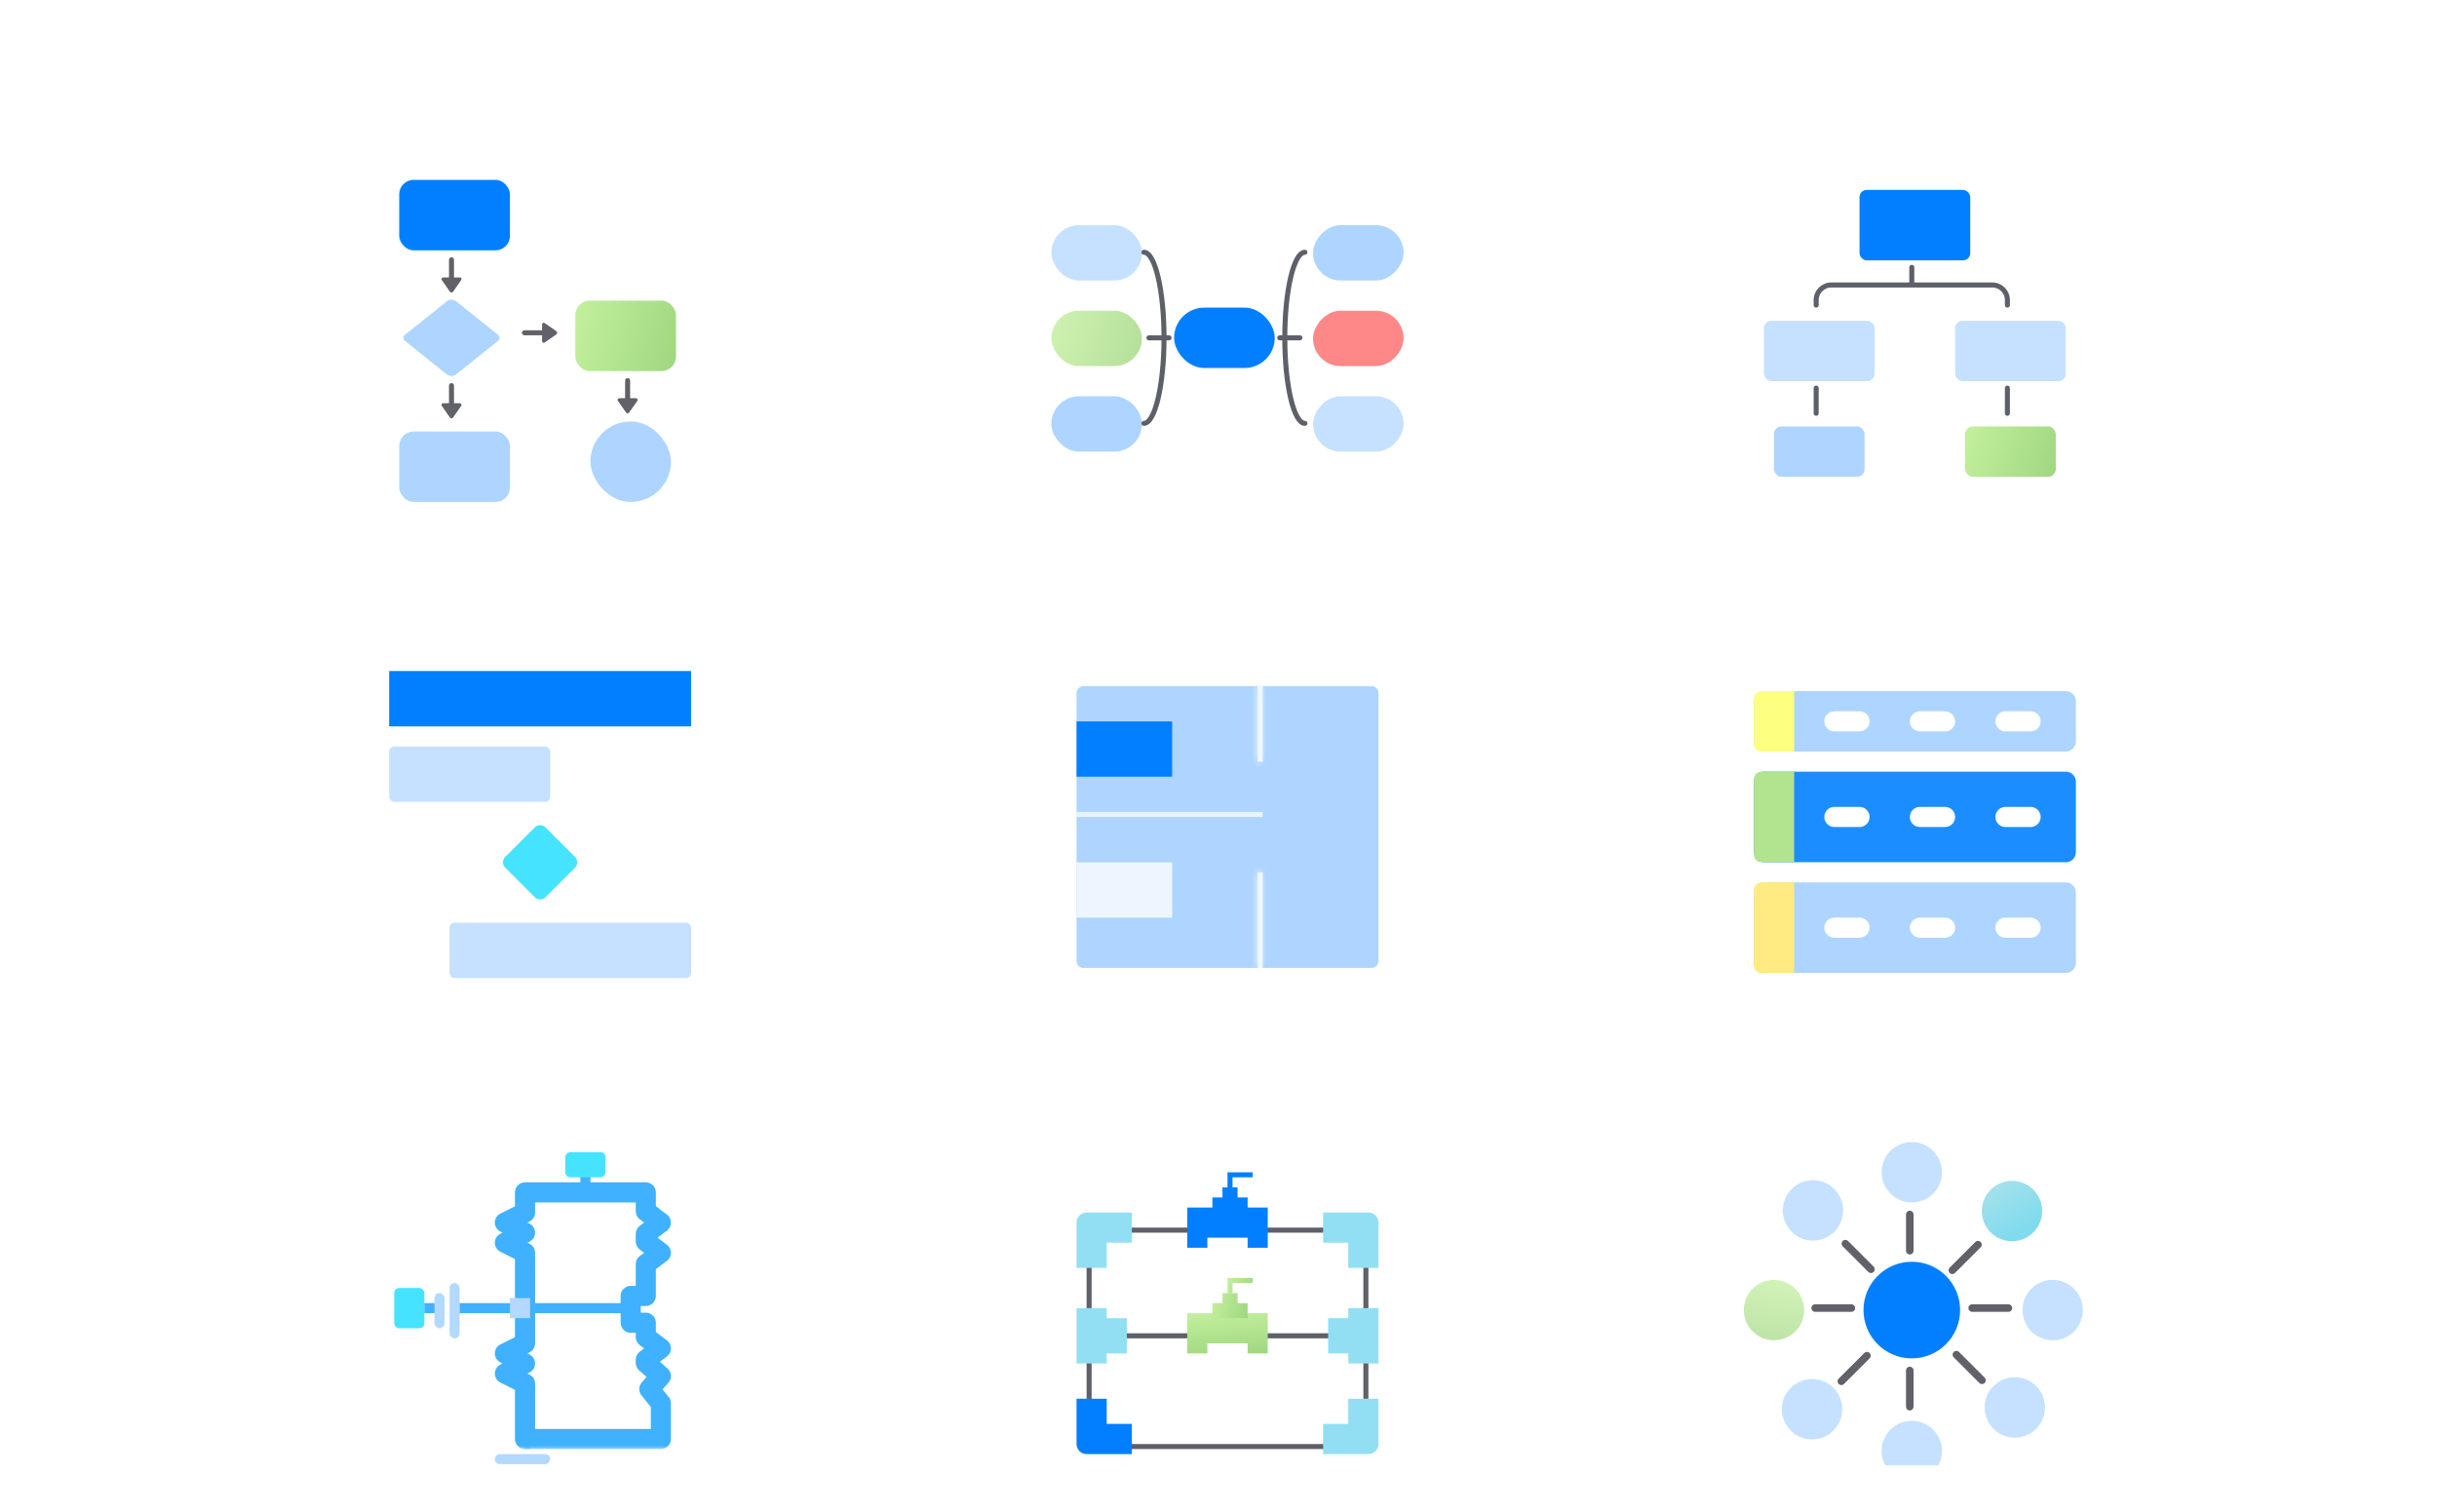 <svg width="332" height="206" viewBox="0 0 332 206" fill="none" xmlns="http://www.w3.org/2000/svg">
<g filter="url(#filter0_dd_46_20164)">
<g clip-path="url(#clip0_46_20164)">
<rect x="6" y="6" width="320" height="193.641" rx="16" fill="white"/>
<g filter="url(#filter1_d_46_20164)">
<rect x="-66" y="8" width="87.748" height="60.327" rx="3.93" fill="white"/>
<rect x="27.644" y="8.002" width="87.748" height="60.327" rx="3.93" fill="white"/>
<rect x="78.382" y="34.568" width="13.711" height="9.597" rx="1.965" fill="url(#paint0_linear_46_20164)"/>
<rect x="80.438" y="51.022" width="10.969" height="10.969" rx="5.484" fill="#ADD5FF"/>
<rect x="54.388" y="52.393" width="15.082" height="9.597" rx="1.965" fill="#ADD5FF"/>
<rect x="54.388" y="18.115" width="15.082" height="9.597" rx="1.965" fill="#017FFF"/>
<path d="M60.866 34.66C61.241 34.36 61.774 34.36 62.149 34.66L67.862 39.23C68.119 39.435 68.119 39.826 67.862 40.032L62.149 44.602C61.774 44.902 61.241 44.902 60.866 44.602L55.153 40.032C54.896 39.826 54.896 39.435 55.153 39.23L60.866 34.66Z" fill="#ADD5FF"/>
<path fill-rule="evenodd" clip-rule="evenodd" d="M61.508 28.662C61.697 28.662 61.85 28.816 61.85 29.005L61.852 31.747C61.852 31.936 61.699 32.09 61.509 32.09C61.32 32.09 61.166 31.936 61.166 31.747L61.165 29.005C61.165 28.816 61.318 28.662 61.508 28.662Z" fill="#616269"/>
<path d="M61.721 33.355C61.623 33.496 61.393 33.496 61.294 33.355L60.175 31.75C60.07 31.599 60.191 31.404 60.389 31.404L62.627 31.404C62.824 31.404 62.945 31.599 62.84 31.75L61.721 33.355Z" fill="#616269"/>
<path fill-rule="evenodd" clip-rule="evenodd" d="M61.508 45.801C61.697 45.801 61.85 45.954 61.85 46.144L61.852 48.886C61.852 49.075 61.699 49.228 61.509 49.228C61.32 49.228 61.166 49.075 61.166 48.886L61.165 46.144C61.165 45.954 61.318 45.801 61.508 45.801Z" fill="#616269"/>
<path d="M61.721 50.493C61.623 50.635 61.393 50.635 61.294 50.493L60.175 48.888C60.07 48.738 60.191 48.543 60.389 48.543L62.627 48.543C62.824 48.543 62.945 48.738 62.84 48.888L61.721 50.493Z" fill="#616269"/>
<path fill-rule="evenodd" clip-rule="evenodd" d="M85.501 45.115C85.691 45.115 85.844 45.269 85.844 45.458L85.846 48.2C85.846 48.389 85.692 48.543 85.503 48.543C85.314 48.543 85.16 48.389 85.16 48.2L85.159 45.458C85.159 45.269 85.312 45.115 85.501 45.115Z" fill="#616269"/>
<path d="M85.715 49.808C85.616 49.949 85.386 49.949 85.288 49.808L84.169 48.203C84.064 48.052 84.185 47.858 84.382 47.858L86.62 47.858C86.818 47.858 86.938 48.052 86.834 48.203L85.715 49.808Z" fill="#616269"/>
<path fill-rule="evenodd" clip-rule="evenodd" d="M71.105 38.946C71.105 38.757 71.258 38.603 71.448 38.603L74.19 38.602C74.379 38.602 74.533 38.755 74.533 38.944C74.533 39.134 74.379 39.287 74.19 39.287L71.448 39.289C71.258 39.289 71.105 39.135 71.105 38.946Z" fill="#616269"/>
<path d="M75.798 38.732C75.939 38.83 75.939 39.06 75.798 39.159L74.192 40.278C74.042 40.383 73.847 40.262 73.847 40.064L73.847 37.826C73.847 37.629 74.042 37.508 74.192 37.613L75.798 38.732Z" fill="#616269"/>
<rect x="214.931" y="8.002" width="87.748" height="60.327" rx="3.93" fill="white"/>
<rect x="253.329" y="19.486" width="15.082" height="9.597" rx="0.983" fill="#017FFF"/>
<rect opacity="0.7" x="240.304" y="37.31" width="15.082" height="8.226" rx="1.028" fill="#ADD5FF"/>
<rect x="241.675" y="51.707" width="12.34" height="6.855" rx="1.028" fill="#ADD5FF"/>
<rect x="267.725" y="51.707" width="12.34" height="6.855" rx="1.028" fill="url(#paint1_linear_46_20164)"/>
<rect opacity="0.7" x="266.354" y="37.31" width="15.082" height="8.226" rx="1.028" fill="#ADD5FF"/>
<path d="M247.423 46.486V49.914" stroke="#5E6069" stroke-width="0.686" stroke-linecap="round"/>
<path d="M260.448 30.033V32.09" stroke="#5E6069" stroke-width="0.686" stroke-linecap="round"/>
<path d="M273.474 46.486V49.914" stroke="#5E6069" stroke-width="0.686" stroke-linecap="round"/>
<path d="M273.474 35.176V34.49C273.474 33.354 272.553 32.434 271.417 32.434H249.48C248.344 32.434 247.423 33.354 247.423 34.49V35.176" stroke="#5E6069" stroke-width="0.686" stroke-linecap="round"/>
<rect x="121.287" y="8.002" width="87.748" height="60.327" rx="3.93" fill="white"/>
<rect opacity="0.8" x="143.233" y="35.94" width="12.34" height="7.541" rx="3.77" fill="url(#paint2_linear_46_20164)"/>
<rect opacity="0.8" width="12.34" height="7.541" rx="3.77" transform="matrix(-1 0 0 1 191.22 35.94)" fill="#FD6969"/>
<rect x="143.233" y="47.594" width="12.34" height="7.541" rx="3.77" fill="#ADD5FF"/>
<rect opacity="0.7" width="12.34" height="7.541" rx="3.77" transform="matrix(-1 0 0 1 191.22 47.594)" fill="#ADD5FF"/>
<rect opacity="0.7" x="143.233" y="24.285" width="12.34" height="7.541" rx="3.77" fill="#ADD5FF"/>
<rect width="12.34" height="7.541" rx="3.77" transform="matrix(-1 0 0 1 191.22 24.285)" fill="#ADD5FF"/>
<path d="M159.264 39.631H156.522" stroke="#5E6069" stroke-width="0.686" stroke-linecap="round"/>
<path d="M174.346 39.631H177.088" stroke="#5E6069" stroke-width="0.686" stroke-linecap="round"/>
<rect x="159.95" y="35.518" width="13.711" height="8.226" rx="4.113" fill="#017FFF"/>
<path d="M155.837 51.285C157.351 51.285 158.579 46.067 158.579 39.631C158.579 33.194 157.351 27.977 155.837 27.977" stroke="#5E6069" stroke-width="0.686" stroke-linecap="round"/>
<path d="M177.774 51.285C176.259 51.285 175.031 46.067 175.031 39.631C175.031 33.194 176.259 27.977 177.774 27.977" stroke="#5E6069" stroke-width="0.686" stroke-linecap="round"/>
<rect x="308.575" y="8.002" width="87.748" height="60.327" rx="3.93" fill="white"/>
<rect x="308.575" y="74.225" width="87.748" height="60.327" rx="3.93" fill="white"/>
<rect x="214.931" y="74.225" width="87.748" height="60.327" rx="3.93" fill="white"/>
<path fill-rule="evenodd" clip-rule="evenodd" d="M240.304 87.766C239.547 87.766 238.933 88.379 238.933 89.137V94.621C238.933 95.378 239.547 95.992 240.304 95.992H281.436C282.193 95.992 282.807 95.378 282.807 94.621V89.137C282.807 88.379 282.193 87.766 281.436 87.766H240.304ZM249.901 90.508C249.144 90.508 248.53 91.122 248.53 91.879C248.53 92.636 249.144 93.25 249.901 93.25H253.329C254.086 93.25 254.7 92.636 254.7 91.879C254.7 91.122 254.086 90.508 253.329 90.508H249.901ZM260.184 91.879C260.184 91.122 260.798 90.508 261.555 90.508H264.983C265.74 90.508 266.354 91.122 266.354 91.879C266.354 92.636 265.74 93.25 264.983 93.25H261.555C260.798 93.25 260.184 92.636 260.184 91.879ZM273.209 90.508C272.452 90.508 271.838 91.122 271.838 91.879C271.838 92.636 272.452 93.25 273.209 93.25H276.637C277.394 93.25 278.008 92.636 278.008 91.879C278.008 91.122 277.394 90.508 276.637 90.508H273.209Z" fill="#ADD5FF"/>
<path fill-rule="evenodd" clip-rule="evenodd" d="M240.304 113.816C239.547 113.816 238.933 114.43 238.933 115.187V124.785C238.933 125.542 239.547 126.156 240.304 126.156H281.436C282.193 126.156 282.807 125.542 282.807 124.785V115.187C282.807 114.43 282.193 113.816 281.436 113.816H240.304ZM249.901 118.615C249.144 118.615 248.53 119.229 248.53 119.986C248.53 120.743 249.144 121.357 249.901 121.357H253.329C254.086 121.357 254.7 120.743 254.7 119.986C254.7 119.229 254.086 118.615 253.329 118.615H249.901ZM260.184 119.986C260.184 119.229 260.798 118.615 261.555 118.615H264.983C265.74 118.615 266.354 119.229 266.354 119.986C266.354 120.743 265.74 121.357 264.983 121.357H261.555C260.798 121.357 260.184 120.743 260.184 119.986ZM273.209 118.615C272.452 118.615 271.838 119.229 271.838 119.986C271.838 120.743 272.452 121.357 273.209 121.357H276.637C277.394 121.357 278.008 120.743 278.008 119.986C278.008 119.229 277.394 118.615 276.637 118.615H273.209Z" fill="#ADD5FF"/>
<path opacity="0.89" fill-rule="evenodd" clip-rule="evenodd" d="M240.304 98.734C239.547 98.734 238.933 99.348 238.933 100.105V109.703C238.933 110.46 239.547 111.074 240.304 111.074H281.436C282.193 111.074 282.807 110.46 282.807 109.703V100.105C282.807 99.348 282.193 98.734 281.436 98.734H240.304ZM249.901 103.533C249.144 103.533 248.53 104.147 248.53 104.904C248.53 105.661 249.144 106.275 249.901 106.275H253.329C254.086 106.275 254.7 105.661 254.7 104.904C254.7 104.147 254.086 103.533 253.329 103.533H249.901ZM260.184 104.904C260.184 104.147 260.798 103.533 261.555 103.533H264.983C265.74 103.533 266.354 104.147 266.354 104.904C266.354 105.661 265.74 106.275 264.983 106.275H261.555C260.798 106.275 260.184 105.661 260.184 104.904ZM273.209 103.533C272.452 103.533 271.838 104.147 271.838 104.904C271.838 105.661 272.452 106.275 273.209 106.275H276.637C277.394 106.275 278.008 105.661 278.008 104.904C278.008 104.147 277.394 103.533 276.637 103.533H273.209Z" fill="#017FFF"/>
<path d="M239.961 126.156C239.393 126.156 238.933 125.696 238.933 125.128V114.845C238.933 114.277 239.393 113.817 239.961 113.817H244.417V126.156H239.961Z" fill="#FFEB81"/>
<path d="M239.961 111.074C239.393 111.074 238.933 110.614 238.933 110.046V99.763C238.933 99.195 239.393 98.735 239.961 98.735H244.417V111.074H239.961Z" fill="#B2E48F"/>
<path d="M239.961 95.992C239.393 95.992 238.933 95.532 238.933 94.964V88.794C238.933 88.226 239.393 87.766 239.961 87.766H244.417V95.992H239.961Z" fill="#FCFF80"/>
<rect x="121.287" y="74.227" width="87.748" height="60.327" rx="3.93" fill="white"/>
<path d="M180.639 124.884C180.639 120.728 183.094 117.611 187.061 117.611" stroke="#8F8F8F" stroke-width="0.686" stroke-linejoin="round"/>
<path d="M186.836 87.082H147.617C147.089 87.082 146.66 87.501 146.66 88.018V124.536C146.66 125.053 147.089 125.472 147.617 125.472H186.836C187.364 125.472 187.792 125.053 187.792 124.536V88.018C187.792 87.501 187.364 87.082 186.836 87.082Z" fill="#ADD5FF"/>
<rect x="146.66" y="91.881" width="13.025" height="7.541" fill="#017FFF"/>
<rect opacity="0.78" x="146.66" y="111.076" width="13.025" height="7.541" fill="white"/>
<rect x="146.832" y="104.392" width="25.022" height="0.343" fill="#F6FAFF" stroke="#E8F3FF" stroke-width="0.343"/>
<mask id="path-54-inside-1_46_20164" fill="white">
<path d="M172.025 87.082H171.34V97.365H172.025V87.082Z"/>
</mask>
<path d="M172.025 87.082H171.34V97.365H172.025V87.082Z" fill="#F6FAFF"/>
<path d="M172.025 87.082V86.397H172.711V87.082H172.025ZM171.34 87.082H170.654V86.397L171.34 86.397V87.082ZM171.34 97.365V98.051H170.654V97.365H171.34ZM172.025 97.365H172.711V98.051H172.025V97.365ZM172.025 87.768H171.34V86.397H172.025V87.768ZM172.025 87.082V97.365H170.654L170.654 87.082H172.025ZM171.34 96.68H172.025V98.051H171.34V96.68ZM171.34 97.365V87.082H172.711V97.365H171.34Z" fill="#E8F3FF" mask="url(#path-54-inside-1_46_20164)"/>
<mask id="path-56-inside-2_46_20164" fill="white">
<path d="M172.025 112.447H171.34V125.472H172.025V112.447Z"/>
</mask>
<path d="M172.025 112.447H171.34V125.472H172.025V112.447Z" fill="#F6FAFF"/>
<path d="M172.025 112.447V111.762H172.711V112.447H172.025ZM171.34 112.447H170.654V111.762L171.34 111.762V112.447ZM171.34 125.472V126.158H170.654V125.472H171.34ZM172.025 125.472H172.711V126.158H172.025V125.472ZM172.025 113.133H171.34V111.762H172.025V113.133ZM172.025 112.447V125.472H170.654L170.654 112.447H172.025ZM171.34 124.787H172.025V126.158H171.34V124.787ZM171.34 125.472V112.447H172.711V125.472H171.34Z" fill="#E8F3FF" mask="url(#path-56-inside-2_46_20164)"/>
<rect x="27.643" y="74.227" width="87.748" height="60.327" rx="3.93" fill="white"/>
<path d="M53.016 85.025H94.148V92.566H53.016V85.025Z" fill="#017FFF"/>
<rect opacity="0.7" x="53.016" y="95.309" width="21.937" height="7.541" rx="0.686" fill="#ADD5FF"/>
<rect opacity="0.7" x="61.242" y="119.303" width="32.906" height="7.541" rx="0.686" fill="#ADD5FF"/>
<path d="M72.855 106.319C73.256 105.917 73.907 105.917 74.309 106.319L78.339 110.349C78.74 110.751 78.74 111.402 78.339 111.803L74.309 115.833C73.907 116.235 73.256 116.235 72.855 115.833L68.825 111.803C68.423 111.402 68.423 110.751 68.825 110.349L72.855 106.319Z" fill="#46E3FF"/>
<rect x="-66" y="74.225" width="87.748" height="60.327" rx="3.93" fill="white"/>
<rect x="-65.999" y="140.449" width="87.748" height="60.327" rx="3.93" fill="white"/>
<rect x="27.644" y="140.449" width="87.748" height="60.327" rx="3.93" fill="white"/>
<rect x="53.703" y="169.072" width="4.113" height="5.484" rx="0.686" fill="#46E3FF"/>
<rect x="80.438" y="153.305" width="2.057" height="1.371" transform="rotate(90 80.438 153.305)" fill="#3FB1FF"/>
<rect width="2.057" height="1.371" transform="matrix(1 0 0 -1 57.816 172.5)" fill="#3FB1FF"/>
<rect width="1.371" height="0.686" transform="matrix(-4.37114e-08 1 1 4.37114e-08 71.526 189.639)" fill="#B3D9FF"/>
<rect width="4.799" height="1.371" rx="0.686" transform="matrix(-4.37114e-08 -1 -1 4.37114e-08 60.558 174.557)" fill="#B3D9FF"/>
<rect width="7.541" height="1.371" rx="0.686" transform="matrix(-4.37114e-08 -1 -1 4.37114e-08 62.614 175.928)" fill="#B3D9FF"/>
<rect width="7.541" height="1.371" rx="0.686" transform="matrix(-1 8.74228e-08 8.74228e-08 1 74.954 191.695)" fill="#B3D9FF"/>
<rect width="3.428" height="1.371" rx="0.686" transform="matrix(-1 8.74228e-08 8.74228e-08 1 72.897 193.75)" fill="#B3D9FF"/>
<rect width="23.308" height="1.371" transform="matrix(1 0 0 -1 62.614 172.5)" fill="#3FB1FF"/>
<mask id="path-75-outside-3_46_20164" maskUnits="userSpaceOnUse" x="67.784" y="155.047" width="23" height="36" fill="black">
<rect fill="white" x="67.784" y="155.047" width="23" height="36"/>
<path fill-rule="evenodd" clip-rule="evenodd" d="M87.979 156.047H71.526V158.789L68.784 160.16L71.526 161.531L68.784 162.902L71.526 164.273V171.63V176.613L68.784 177.984L71.526 179.355L68.784 180.726L71.526 182.097V183.058V189.638H90.036V184.79L88.46 182.842L90.036 181.069L87.979 179.269V178.841L90.036 177.298L87.979 175.756V173.8H85.922V170.155H87.979V165.816L90.036 164.273L87.979 162.731V161.703L90.036 160.16L87.979 158.618V156.047Z"/>
</mask>
<path d="M71.526 156.047V155.361C71.148 155.361 70.841 155.668 70.841 156.047H71.526ZM87.979 156.047H88.665C88.665 155.668 88.358 155.361 87.979 155.361V156.047ZM71.526 158.789L71.833 159.402C72.065 159.286 72.212 159.049 72.212 158.789H71.526ZM68.784 160.16L68.478 159.547C68.245 159.663 68.099 159.9 68.099 160.16C68.099 160.42 68.245 160.657 68.478 160.773L68.784 160.16ZM71.526 161.531L71.833 162.144C72.065 162.028 72.212 161.791 72.212 161.531C72.212 161.271 72.065 161.034 71.833 160.918L71.526 161.531ZM68.784 162.902L68.478 162.289C68.245 162.405 68.099 162.643 68.099 162.902C68.099 163.162 68.245 163.399 68.478 163.515L68.784 162.902ZM71.526 164.273H72.212C72.212 164.014 72.065 163.776 71.833 163.66L71.526 164.273ZM71.526 176.613L71.833 177.226C72.065 177.11 72.212 176.873 72.212 176.613H71.526ZM68.784 177.984L68.478 177.371C68.245 177.487 68.099 177.724 68.099 177.984C68.099 178.244 68.245 178.481 68.478 178.597L68.784 177.984ZM71.526 179.355L71.833 179.968C72.065 179.852 72.212 179.615 72.212 179.355C72.212 179.095 72.065 178.858 71.833 178.742L71.526 179.355ZM68.784 180.726L68.478 180.113C68.245 180.229 68.099 180.466 68.099 180.726C68.099 180.986 68.245 181.223 68.478 181.339L68.784 180.726ZM71.526 182.097H72.212C72.212 181.837 72.065 181.6 71.833 181.484L71.526 182.097ZM71.526 189.638H70.841C70.841 190.017 71.148 190.324 71.526 190.324V189.638ZM90.036 189.638V190.324C90.414 190.324 90.721 190.017 90.721 189.638H90.036ZM90.036 184.79H90.721C90.721 184.633 90.667 184.481 90.569 184.359L90.036 184.79ZM88.46 182.842L87.947 182.386C87.724 182.637 87.716 183.012 87.927 183.273L88.46 182.842ZM90.036 181.069L90.548 181.524C90.669 181.388 90.731 181.208 90.72 181.026C90.708 180.844 90.625 180.673 90.487 180.553L90.036 181.069ZM87.979 179.269H87.294C87.294 179.467 87.379 179.655 87.528 179.785L87.979 179.269ZM87.979 178.841L87.568 178.292C87.395 178.422 87.294 178.625 87.294 178.841H87.979ZM90.036 177.298L90.447 177.847C90.62 177.717 90.721 177.514 90.721 177.298C90.721 177.083 90.62 176.879 90.447 176.75L90.036 177.298ZM87.979 175.756H87.294C87.294 175.972 87.395 176.175 87.568 176.304L87.979 175.756ZM87.979 173.8H88.665C88.665 173.422 88.358 173.115 87.979 173.115V173.8ZM85.922 173.8H85.237C85.237 174.179 85.544 174.486 85.922 174.486V173.8ZM85.922 170.155V169.47C85.544 169.47 85.237 169.777 85.237 170.155H85.922ZM87.979 170.155V170.841C88.358 170.841 88.665 170.534 88.665 170.155H87.979ZM87.979 165.816L87.568 165.267C87.395 165.397 87.294 165.6 87.294 165.816H87.979ZM90.036 164.273L90.447 164.822C90.62 164.692 90.721 164.489 90.721 164.273C90.721 164.057 90.62 163.854 90.447 163.725L90.036 164.273ZM87.979 162.731H87.294C87.294 162.947 87.395 163.15 87.568 163.279L87.979 162.731ZM87.979 161.703L87.568 161.154C87.395 161.284 87.294 161.487 87.294 161.703H87.979ZM90.036 160.16L90.447 160.708C90.62 160.579 90.721 160.376 90.721 160.16C90.721 159.944 90.62 159.741 90.447 159.612L90.036 160.16ZM87.979 158.618H87.294C87.294 158.833 87.395 159.037 87.568 159.166L87.979 158.618ZM71.526 156.732H87.979V155.361H71.526V156.732ZM72.212 158.789V156.047H70.841V158.789H72.212ZM69.091 160.773L71.833 159.402L71.22 158.176L68.478 159.547L69.091 160.773ZM71.833 160.918L69.091 159.547L68.478 160.773L71.22 162.144L71.833 160.918ZM69.091 163.515L71.833 162.144L71.22 160.918L68.478 162.289L69.091 163.515ZM71.833 163.66L69.091 162.289L68.478 163.515L71.22 164.886L71.833 163.66ZM72.212 171.63V164.273H70.841V171.63H72.212ZM72.212 176.613V171.63H70.841V176.613H72.212ZM69.091 178.597L71.833 177.226L71.22 176L68.478 177.371L69.091 178.597ZM71.833 178.742L69.091 177.371L68.478 178.597L71.22 179.968L71.833 178.742ZM69.091 181.339L71.833 179.968L71.22 178.742L68.478 180.113L69.091 181.339ZM71.833 181.484L69.091 180.113L68.478 181.339L71.22 182.71L71.833 181.484ZM72.212 183.058V182.097H70.841V183.058H72.212ZM72.212 189.638V183.058H70.841V189.638H72.212ZM90.036 188.952H71.526V190.324H90.036V188.952ZM89.35 184.79V189.638H90.721V184.79H89.35ZM87.927 183.273L89.503 185.221L90.569 184.359L88.993 182.411L87.927 183.273ZM88.972 183.297L90.548 181.524L89.523 180.613L87.947 182.386L88.972 183.297ZM90.487 180.553L88.43 178.753L87.528 179.785L89.584 181.585L90.487 180.553ZM87.294 178.841V179.269H88.665V178.841H87.294ZM89.624 176.75L87.568 178.292L88.39 179.389L90.447 177.847L89.624 176.75ZM87.568 176.304L89.624 177.847L90.447 176.75L88.39 175.208L87.568 176.304ZM87.294 173.8V175.756H88.665V173.8H87.294ZM85.922 174.486H87.979V173.115H85.922V174.486ZM85.237 170.155V173.8H86.608V170.155H85.237ZM87.979 169.47H85.922V170.841H87.979V169.47ZM87.294 165.816V170.155H88.665V165.816H87.294ZM89.624 163.725L87.568 165.267L88.39 166.364L90.447 164.822L89.624 163.725ZM87.568 163.279L89.624 164.822L90.447 163.725L88.39 162.182L87.568 163.279ZM87.294 161.703V162.731H88.665V161.703H87.294ZM89.624 159.612L87.568 161.154L88.39 162.251L90.447 160.708L89.624 159.612ZM87.568 159.166L89.624 160.708L90.447 159.612L88.39 158.069L87.568 159.166ZM87.294 156.047V158.618H88.665V156.047H87.294Z" fill="#3FB1FF" mask="url(#path-75-outside-3_46_20164)"/>
<mask id="path-77-outside-4_46_20164" maskUnits="userSpaceOnUse" x="66.784" y="154.047" width="25" height="37" fill="black">
<rect fill="white" x="66.784" y="154.047" width="25" height="37"/>
<path fill-rule="evenodd" clip-rule="evenodd" d="M87.979 156.047H71.526V158.789L68.784 160.16L71.526 161.531L68.784 162.902L71.526 164.273V171.63V176.613L68.784 177.984L71.526 179.355L68.784 180.726L71.526 182.097V183.058V189.638H90.036V184.79L88.46 182.842L90.036 181.069L87.979 179.269V178.841L90.036 177.298L87.979 175.756V173.8H85.922V170.155H87.979V165.816L90.036 164.273L87.979 162.731V161.703L90.036 160.16L87.979 158.618V156.047Z"/>
</mask>
<path d="M71.526 156.047V154.676C70.769 154.676 70.155 155.29 70.155 156.047H71.526ZM87.979 156.047H89.35C89.35 155.29 88.736 154.676 87.979 154.676V156.047ZM71.526 158.789L72.139 160.015C72.604 159.783 72.897 159.308 72.897 158.789H71.526ZM68.784 160.16L68.171 158.934C67.707 159.166 67.413 159.641 67.413 160.16C67.413 160.679 67.707 161.154 68.171 161.386L68.784 160.16ZM71.526 161.531L72.139 162.757C72.604 162.525 72.897 162.05 72.897 161.531C72.897 161.012 72.604 160.537 72.139 160.305L71.526 161.531ZM68.784 162.902L68.171 161.676C67.707 161.908 67.413 162.383 67.413 162.902C67.413 163.422 67.707 163.896 68.171 164.129L68.784 162.902ZM71.526 164.273H72.897C72.897 163.754 72.604 163.279 72.139 163.047L71.526 164.273ZM71.526 176.613L72.139 177.839C72.604 177.607 72.897 177.132 72.897 176.613H71.526ZM68.784 177.984L68.171 176.758C67.707 176.99 67.413 177.465 67.413 177.984C67.413 178.503 67.707 178.978 68.171 179.21L68.784 177.984ZM71.526 179.355L72.139 180.581C72.604 180.349 72.897 179.874 72.897 179.355C72.897 178.836 72.604 178.361 72.139 178.129L71.526 179.355ZM68.784 180.726L68.171 179.5C67.707 179.732 67.413 180.207 67.413 180.726C67.413 181.245 67.707 181.72 68.171 181.952L68.784 180.726ZM71.526 182.097H72.897C72.897 181.578 72.604 181.103 72.139 180.871L71.526 182.097ZM71.526 189.638H70.155C70.155 190.395 70.769 191.009 71.526 191.009V189.638ZM90.036 189.638V191.009C90.793 191.009 91.407 190.395 91.407 189.638H90.036ZM90.036 184.79H91.407C91.407 184.476 91.299 184.171 91.102 183.927L90.036 184.79ZM88.46 182.842L87.435 181.931C86.989 182.432 86.972 183.183 87.394 183.704L88.46 182.842ZM90.036 181.069L91.06 181.98C91.303 181.707 91.427 181.348 91.404 180.983C91.381 180.618 91.214 180.278 90.939 180.037L90.036 181.069ZM87.979 179.269H86.608C86.608 179.665 86.779 180.041 87.076 180.301L87.979 179.269ZM87.979 178.841L87.156 177.744C86.811 178.003 86.608 178.409 86.608 178.841H87.979ZM90.036 177.298L90.858 178.395C91.204 178.136 91.407 177.73 91.407 177.298C91.407 176.867 91.204 176.46 90.858 176.202L90.036 177.298ZM87.979 175.756H86.608C86.608 176.187 86.811 176.594 87.156 176.853L87.979 175.756ZM87.979 173.8H89.35C89.35 173.043 88.736 172.429 87.979 172.429V173.8ZM85.922 173.8H84.551C84.551 174.558 85.165 175.172 85.922 175.172V173.8ZM85.922 170.155V168.784C85.165 168.784 84.551 169.398 84.551 170.155H85.922ZM87.979 170.155V171.526C88.736 171.526 89.35 170.912 89.35 170.155H87.979ZM87.979 165.816L87.156 164.719C86.811 164.978 86.608 165.384 86.608 165.816H87.979ZM90.036 164.273L90.858 165.37C91.204 165.111 91.407 164.705 91.407 164.273C91.407 163.842 91.204 163.435 90.858 163.176L90.036 164.273ZM87.979 162.731H86.608C86.608 163.162 86.811 163.569 87.156 163.828L87.979 162.731ZM87.979 161.703L87.156 160.606C86.811 160.865 86.608 161.271 86.608 161.703H87.979ZM90.036 160.16L90.858 161.257C91.204 160.998 91.407 160.592 91.407 160.16C91.407 159.729 91.204 159.322 90.858 159.063L90.036 160.16ZM87.979 158.618H86.608C86.608 159.049 86.811 159.456 87.156 159.714L87.979 158.618ZM71.526 157.418H87.979V154.676H71.526V157.418ZM72.897 158.789V156.047H70.155V158.789H72.897ZM69.397 161.386L72.139 160.015L70.913 157.563L68.171 158.934L69.397 161.386ZM72.139 160.305L69.397 158.934L68.171 161.386L70.913 162.757L72.139 160.305ZM69.397 164.129L72.139 162.757L70.913 160.305L68.171 161.676L69.397 164.129ZM72.139 163.047L69.397 161.676L68.171 164.129L70.913 165.5L72.139 163.047ZM72.897 171.63V164.273H70.155V171.63H72.897ZM72.897 176.613V171.63H70.155V176.613H72.897ZM69.397 179.21L72.139 177.839L70.913 175.387L68.171 176.758L69.397 179.21ZM72.139 178.129L69.397 176.758L68.171 179.21L70.913 180.581L72.139 178.129ZM69.397 181.952L72.139 180.581L70.913 178.129L68.171 179.5L69.397 181.952ZM72.139 180.871L69.397 179.5L68.171 181.952L70.913 183.323L72.139 180.871ZM72.897 183.058V182.097H70.155V183.058H72.897ZM72.897 189.638V183.058H70.155V189.638H72.897ZM90.036 188.267H71.526V191.009H90.036V188.267ZM88.665 184.79V189.638H91.407V184.79H88.665ZM87.394 183.704L88.97 185.652L91.102 183.927L89.525 181.979L87.394 183.704ZM89.484 183.753L91.06 181.98L89.011 180.158L87.435 181.931L89.484 183.753ZM90.939 180.037L88.882 178.237L87.076 180.301L89.133 182.101L90.939 180.037ZM86.608 178.841V179.269H89.35V178.841H86.608ZM89.213 176.202L87.156 177.744L88.802 179.938L90.858 178.395L89.213 176.202ZM87.156 176.853L89.213 178.395L90.858 176.202L88.802 174.659L87.156 176.853ZM86.608 173.8V175.756H89.35V173.8H86.608ZM85.922 175.172H87.979V172.429H85.922V175.172ZM84.551 170.155V173.8H87.294V170.155H84.551ZM87.979 168.784H85.922V171.526H87.979V168.784ZM86.608 165.816V170.155H89.35V165.816H86.608ZM89.213 163.176L87.156 164.719L88.802 166.913L90.858 165.37L89.213 163.176ZM87.156 163.828L89.213 165.37L90.858 163.176L88.802 161.634L87.156 163.828ZM86.608 161.703V162.731H89.35V161.703H86.608ZM89.213 159.063L87.156 160.606L88.802 162.799L90.858 161.257L89.213 159.063ZM87.156 159.714L89.213 161.257L90.858 159.063L88.802 157.521L87.156 159.714ZM86.608 156.047V158.618H89.35V156.047H86.608Z" fill="#3FB1FF" mask="url(#path-77-outside-4_46_20164)"/>
<rect width="2.742" height="2.742" transform="matrix(-4.37114e-08 -1 -1 4.37114e-08 72.212 173.186)" fill="#B3D9FF"/>
<rect x="82.495" y="150.562" width="3.428" height="5.484" rx="0.686" transform="rotate(90 82.495 150.562)" fill="#46E3FF"/>
<rect x="121.287" y="140.449" width="87.748" height="60.327" rx="3.93" fill="white"/>
<rect x="148.374" y="161.188" width="37.704" height="29.478" stroke="#5E6069" stroke-width="0.686"/>
<path d="M149.402 175.584H185.05" stroke="#5E6069" stroke-width="0.686"/>
<path fill-rule="evenodd" clip-rule="evenodd" d="M148.031 158.789C147.274 158.789 146.66 159.403 146.66 160.16V166.33H150.774V162.902H154.201V158.789H148.031Z" fill="#92DFF4"/>
<path fill-rule="evenodd" clip-rule="evenodd" d="M148.031 191.695C147.274 191.695 146.66 191.081 146.66 190.324V184.154H150.774V187.582H154.201V191.695H148.031Z" fill="#017FFF"/>
<path fill-rule="evenodd" clip-rule="evenodd" d="M186.421 158.789C187.179 158.789 187.792 159.403 187.792 160.16V166.33H183.679V162.902H180.251V158.789H186.421Z" fill="#92DFF4"/>
<path fill-rule="evenodd" clip-rule="evenodd" d="M186.421 191.695C187.179 191.695 187.792 191.081 187.792 190.324V184.154H183.679V187.582H180.251V191.695H186.421Z" fill="#92DFF4"/>
<path fill-rule="evenodd" clip-rule="evenodd" d="M150.774 171.814H146.66V179.355H150.774V177.984H153.516V173.185H150.774V171.814Z" fill="#92DFF4"/>
<path fill-rule="evenodd" clip-rule="evenodd" d="M183.679 171.814H187.792V179.355H183.679V177.984H180.937V173.185H183.679V171.814Z" fill="#92DFF4"/>
<path fill-rule="evenodd" clip-rule="evenodd" d="M161.742 177.984L161.742 172.5L172.711 172.5L172.711 177.984L169.968 177.984L169.968 176.613L164.484 176.613L164.484 177.984L161.742 177.984Z" fill="url(#paint3_linear_46_20164)"/>
<path fill-rule="evenodd" clip-rule="evenodd" d="M168.597 169.758H166.541V171.129H165.17V173.185H169.969V171.129H168.597V169.758Z" fill="url(#paint4_linear_46_20164)"/>
<path fill-rule="evenodd" clip-rule="evenodd" d="M167.912 167.701H167.226V169.758H167.912V168.387L170.654 168.387V167.701L167.912 167.701V167.701Z" fill="url(#paint5_linear_46_20164)"/>
<path fill-rule="evenodd" clip-rule="evenodd" d="M161.742 163.588L161.742 158.104L172.711 158.104L172.711 163.588L169.968 163.588L169.968 162.217L164.484 162.217L164.484 163.588L161.742 163.588Z" fill="#017FFF"/>
<path fill-rule="evenodd" clip-rule="evenodd" d="M168.597 155.361H166.541V156.732H165.17V158.789H169.969V156.732H168.597V155.361Z" fill="#017FFF"/>
<path fill-rule="evenodd" clip-rule="evenodd" d="M167.912 153.305H167.226V155.361H167.912V153.99L170.654 153.99V153.305L167.912 153.305V153.305Z" fill="#017FFF"/>
<rect x="214.932" y="140.449" width="87.748" height="60.327" rx="3.93" fill="white"/>
<circle opacity="0.7" cx="260.449" cy="153.305" r="4.113" fill="#ADD5FF"/>
<circle opacity="0.7" cx="279.645" cy="172.078" r="4.113" transform="rotate(90 279.645 172.078)" fill="#ADD5FF"/>
<circle opacity="0.7" cx="274.487" cy="185.342" r="4.113" transform="rotate(134.172 274.487 185.342)" fill="#ADD5FF"/>
<circle opacity="0.7" cx="260.449" cy="191.273" r="4.113" fill="#ADD5FF"/>
<circle opacity="0.7" cx="241.676" cy="172.078" r="4.113" transform="rotate(90 241.676 172.078)" fill="url(#paint6_linear_46_20164)"/>
<path opacity="0.7" d="M244.121 161.452C242.491 159.869 242.454 157.265 244.037 155.636C245.62 154.007 248.224 153.969 249.853 155.552C251.482 157.135 251.52 159.739 249.937 161.368C248.354 162.998 245.75 163.035 244.121 161.452Z" fill="#ADD5FF"/>
<path opacity="0.7" d="M243.913 182.714C245.496 181.085 248.1 181.047 249.729 182.63C251.358 184.213 251.396 186.817 249.813 188.446C248.23 190.076 245.626 190.113 243.997 188.53C242.367 186.947 242.33 184.343 243.913 182.714Z" fill="#ADD5FF"/>
<circle opacity="0.7" cx="274.1" cy="158.588" r="4.113" transform="rotate(-135.828 274.1 158.588)" fill="url(#paint7_linear_46_20164)"/>
<path d="M260.176 159.053V163.989" stroke="#616269" stroke-width="1.028" stroke-linecap="round"/>
<path d="M260.175 180.305V185.241" stroke="#616269" stroke-width="1.028" stroke-linecap="round"/>
<path d="M273.611 171.805L268.675 171.805" stroke="#616269" stroke-width="1.028" stroke-linecap="round"/>
<path d="M252.223 171.805L247.287 171.805" stroke="#616269" stroke-width="1.028" stroke-linecap="round"/>
<path d="M269.466 163.166L265.976 166.656" stroke="#616269" stroke-width="1.028" stroke-linecap="round"/>
<path d="M254.342 178.291L250.852 181.781" stroke="#616269" stroke-width="1.028" stroke-linecap="round"/>
<path d="M251.401 163.029L254.891 166.519" stroke="#616269" stroke-width="1.028" stroke-linecap="round"/>
<path d="M266.525 178.154L270.015 181.644" stroke="#616269" stroke-width="1.028" stroke-linecap="round"/>
<circle cx="260.45" cy="172.077" r="6.581" fill="#017FFF"/>
<rect x="308.575" y="140.449" width="87.748" height="60.327" rx="3.93" fill="white"/>
</g>
</g>
</g>
<defs>
<filter id="filter0_dd_46_20164" x="0" y="0" width="332" height="205.641" filterUnits="userSpaceOnUse" color-interpolation-filters="sRGB">
<feFlood flood-opacity="0" result="BackgroundImageFix"/>
<feColorMatrix in="SourceAlpha" type="matrix" values="0 0 0 0 0 0 0 0 0 0 0 0 0 0 0 0 0 0 127 0" result="hardAlpha"/>
<feOffset/>
<feGaussianBlur stdDeviation="3"/>
<feComposite in2="hardAlpha" operator="out"/>
<feColorMatrix type="matrix" values="0 0 0 0 0.004 0 0 0 0 0.404 0 0 0 0 1 0 0 0 0.15 0"/>
<feBlend mode="normal" in2="BackgroundImageFix" result="effect1_dropShadow_46_20164"/>
<feColorMatrix in="SourceAlpha" type="matrix" values="0 0 0 0 0 0 0 0 0 0 0 0 0 0 0 0 0 0 127 0" result="hardAlpha"/>
<feOffset/>
<feGaussianBlur stdDeviation="0.25"/>
<feComposite in2="hardAlpha" operator="out"/>
<feColorMatrix type="matrix" values="0 0 0 0 0.428 0 0 0 0 0.624 0 0 0 0 0.829 0 0 0 1 0"/>
<feBlend mode="normal" in2="effect1_dropShadow_46_20164" result="effect2_dropShadow_46_20164"/>
<feBlend mode="normal" in="SourceGraphic" in2="effect2_dropShadow_46_20164" result="shape"/>
</filter>
<filter id="filter1_d_46_20164" x="-77.3" y="3.087" width="484.925" height="281.6" filterUnits="userSpaceOnUse" color-interpolation-filters="sRGB">
<feFlood flood-opacity="0" result="BackgroundImageFix"/>
<feColorMatrix in="SourceAlpha" type="matrix" values="0 0 0 0 0 0 0 0 0 0 0 0 0 0 0 0 0 0 127 0" result="hardAlpha"/>
<feOffset dy="6.387"/>
<feGaussianBlur stdDeviation="5.65"/>
<feComposite in2="hardAlpha" operator="out"/>
<feColorMatrix type="matrix" values="0 0 0 0 0.726 0 0 0 0 0.875 0 0 0 0 0.942 0 0 0 1 0"/>
<feBlend mode="normal" in2="BackgroundImageFix" result="effect1_dropShadow_46_20164"/>
<feBlend mode="normal" in="SourceGraphic" in2="effect1_dropShadow_46_20164" result="shape"/>
</filter>
<linearGradient id="paint0_linear_46_20164" x1="92.741" y1="45.905" x2="74.75" y2="41.334" gradientUnits="userSpaceOnUse">
<stop stop-color="#9ED57F"/>
<stop offset="1" stop-color="#C7F3A0"/>
</linearGradient>
<linearGradient id="paint1_linear_46_20164" x1="280.648" y1="59.805" x2="265.013" y2="54.8" gradientUnits="userSpaceOnUse">
<stop stop-color="#9ED57F"/>
<stop offset="1" stop-color="#C7F3A0"/>
</linearGradient>
<linearGradient id="paint2_linear_46_20164" x1="156.156" y1="44.847" x2="140.265" y2="40.222" gradientUnits="userSpaceOnUse">
<stop stop-color="#9ED57F"/>
<stop offset="1" stop-color="#C7F3A0"/>
</linearGradient>
<linearGradient id="paint3_linear_46_20164" x1="174.698" y1="178.244" x2="174.022" y2="170.643" gradientUnits="userSpaceOnUse">
<stop stop-color="#9ED57F"/>
<stop offset="1" stop-color="#C7F3A0"/>
</linearGradient>
<linearGradient id="paint4_linear_46_20164" x1="170.195" y1="173.807" x2="163.883" y2="172.235" gradientUnits="userSpaceOnUse">
<stop stop-color="#9ED57F"/>
<stop offset="1" stop-color="#C7F3A0"/>
</linearGradient>
<linearGradient id="paint5_linear_46_20164" x1="170.816" y1="170.13" x2="166.415" y2="168.826" gradientUnits="userSpaceOnUse">
<stop stop-color="#9ED57F"/>
<stop offset="1" stop-color="#C7F3A0"/>
</linearGradient>
<linearGradient id="paint6_linear_46_20164" x1="246.178" y1="177.682" x2="235.039" y2="175.701" gradientUnits="userSpaceOnUse">
<stop stop-color="#9ED57F"/>
<stop offset="1" stop-color="#C7F3A0"/>
</linearGradient>
<linearGradient id="paint7_linear_46_20164" x1="279.836" y1="168.001" x2="269.43" y2="165.755" gradientUnits="userSpaceOnUse">
<stop offset="0.057" stop-color="#92D8E4"/>
<stop offset="1" stop-color="#49CCE6"/>
</linearGradient>
<clipPath id="clip0_46_20164">
<rect x="6" y="6" width="320" height="193.641" rx="16" fill="white"/>
</clipPath>
</defs>
</svg>
